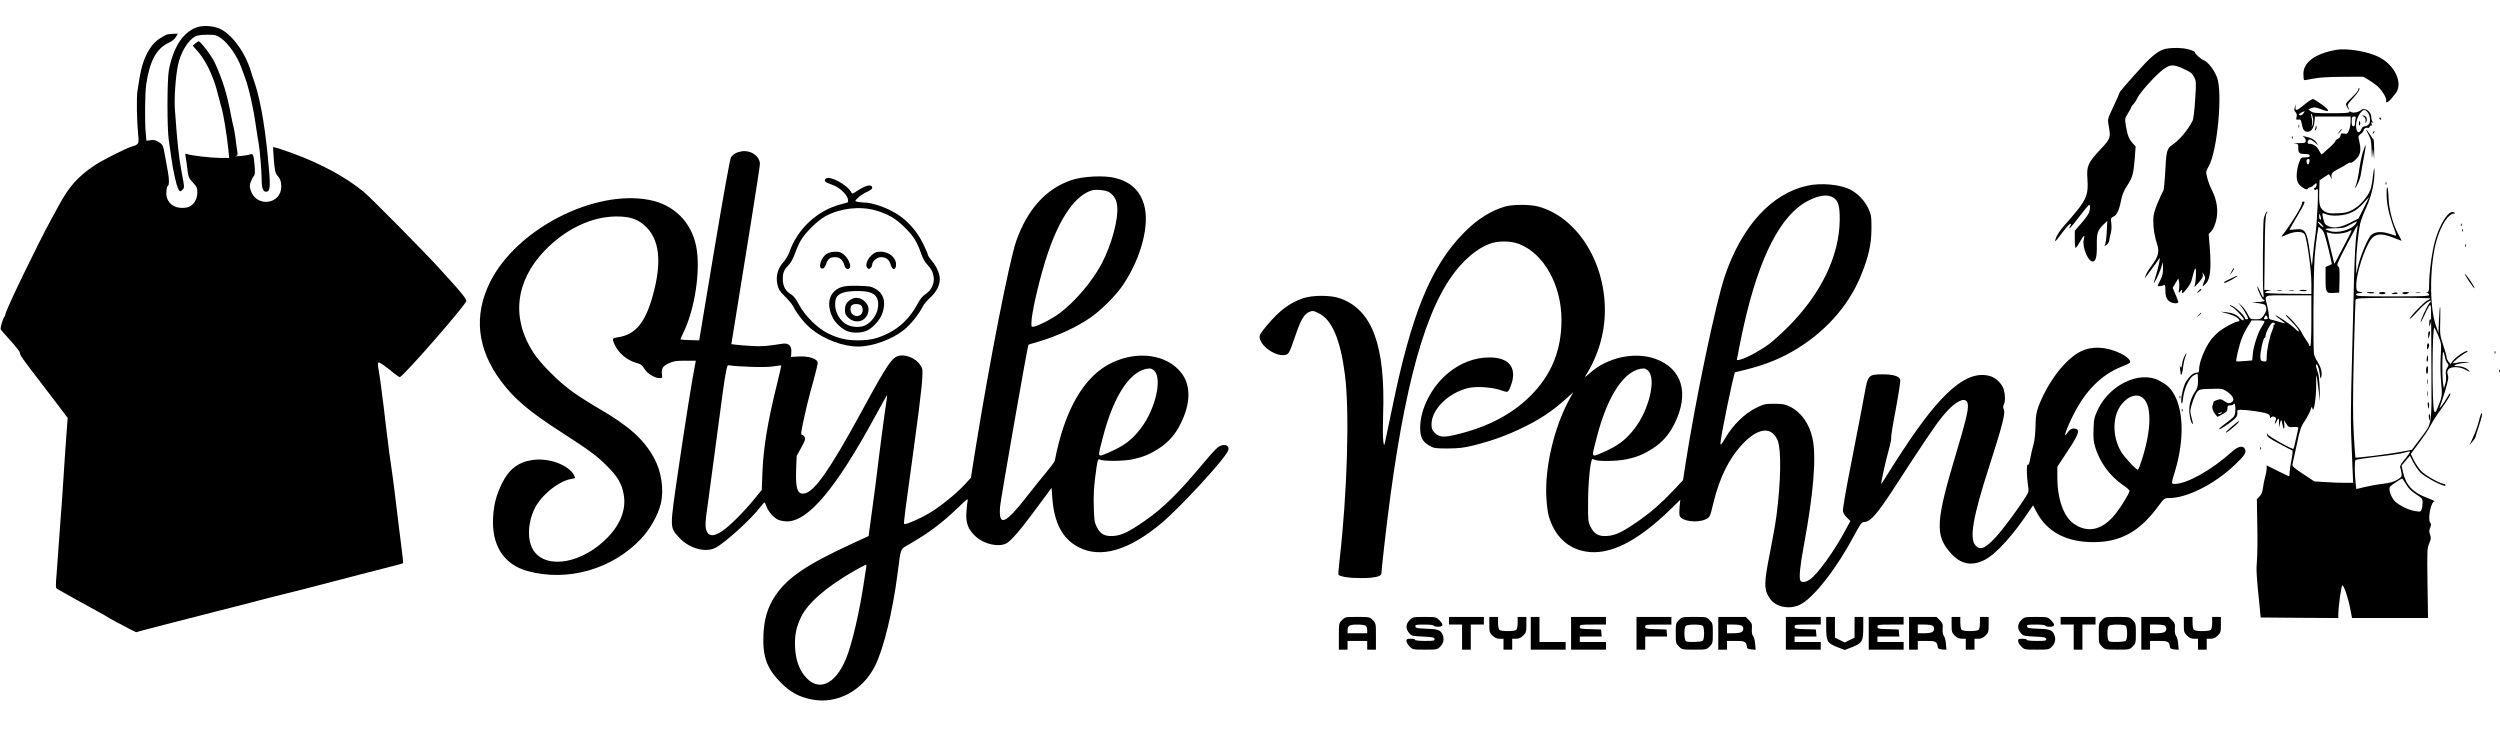 <svg height="724pt" viewBox="82 68.2 2293 623.3" width="2480pt" xmlns="http://www.w3.org/2000/svg"><path d="m262.5 70.2c-12.7 4.5-21.6 18.2-25.6 39.3-1.7 8.7-1.7 53.8-.1 64 .6 3.8 1.6 11 2.3 16 1.5 11.8 4.8 26.4 6.6 29.3 1.4 2.3 1.5 2.3 3.5.6 2.1-2 2.2-1.7-.7-16.9-2.6-14-3.8-25.5-6.1-57.2-.7-10.3.6-29.3 2.8-40.3 2.4-11.7 9.3-23.1 16-26.5 2-1 5.9-1.5 11-1.5 7.2 0 8.3.3 12.4 3.1 6.7 4.6 15.2 16.8 18.8 27.1.8 2.3 2.4 6.7 3.5 9.6 3.5 9.5 7.7 28.2 10 45.2.7 4.7 1.6 10.5 2.1 13 1.2 5.8 3 27.1 3 34.9 0 7.4 1.3 11.1 3.9 11.1 4.3 0 4.5-4.7 1.6-33.5-3.2-31.9-7.6-55.2-13.5-71-.4-1.1-1.3-3.8-1.9-6-5.3-17.5-17.5-34.1-28.7-39.1-6-2.6-15.3-3.2-20.9-1.2z"/><path d="m235.5 76.7c-1.1.3-4.3 2-7 3.8-9.1 5.8-15.7 18.5-18.4 35.5-.6 4.1-1.5 9.7-2 12.5-1 5.7-.6 28.2.6 39.9 1 8.6.6 9.3-5.7 11.1-5.6 1.7-27 12.5-34.2 17.3-15.1 10.1-23.6 19.5-32.8 36.7-2.4 4.4-5.4 10-6.8 12.5-11.9 21.5-42.2 84.1-42.2 87.3 0 .7-.4 1.7-.9 2.3-1.5 1.6-4.1 10.6-3.4 11.8.4.6 4.5 5.3 9.2 10.5 4.7 5.1 8.5 10 8.4 11-.3 1.6 2.9 6.1 19.1 27.1 4.4 5.8 11.8 15.4 16.4 21.5l8.3 11-.6 7.5c-.8 10-2.3 31.9-3.5 51-.5 8.5-1.4 21.3-2 28.5-.5 7.1-1.4 19.3-2 27.1-.5 7.7-1.4 20.3-2 27.9-1.1 12.9-1 13.9.6 14.9 2.9 1.7 10.3 5.9 17.4 9.8 3.6 2 8.5 4.7 11 6 2.5 1.4 7.2 4 10.5 5.8s6.5 3.6 7 4c1.3 1 13 7.3 20.3 11l6 3 5.8-1.6c3.3-.9 15.4-4 26.9-7 11.6-2.9 24.6-6.3 29-7.4 4.4-1.2 9.6-2.5 11.5-3s8-2.1 13.5-3.4c5.5-1.4 13.4-3.4 17.5-4.5 7.8-2.1 24.2-6.3 51.5-13.1 8.8-2.2 19.4-5 23.5-6.1s16.1-4.2 26.5-6.9c33.4-8.5 38.8-10 39.2-10.3.2-.3-.4-5.8-1.2-12.3-.9-6.6-2-15.5-2.5-19.9s-1.4-11.8-2-16.5-1.5-12.1-2-16.5c-.9-7.7-1.7-13.2-3.8-28-.6-3.9-1.6-11.3-2.2-16.5s-1.5-12.4-2-16-1.4-11.2-2-17c-1.5-13-3.7-28.9-4.9-35.5-.5-2.8-.6-5.4-.1-5.8.7-.8 5.1 2.2 14.5 9.9 2.3 1.9 4.7 3.4 5.2 3.4 2.7 0 58.9-64.2 61-69.7.5-1.3-4.5-7.8-13.7-17.8-3-3.3-7.7-8.5-10.4-11.5-10.5-11.9-63.5-65.6-70.1-71-16.6-13.5-38.5-25.5-65-35.2-9.7-3.6-17.6-6.1-18-5.6-.1.2.2 5.5.7 11.8.7 8.7 1.4 12 2.7 13.5 3 3.3 4.1 6.1 4.1 10.7 0 16.5-22.8 19.5-28 3.7-1.1-3.3-1.1-4.7-.1-7.7.8-2 2-4.5 2.8-5.4 1.2-1.3 1.3-3.4.8-10.1-.9-10.1-1.3-11.1-4.6-9.8-1.4.5-5.4 1.1-8.9 1.4-3.6.2-5.4.2-4.1 0 2.1-.4 2.3-.8 1.7-4.6-.4-2.3-1.1-7.4-1.5-11.2-.5-3.9-1.3-8.8-1.9-11s-1.6-6.7-2.2-10c-3.7-19.9-7.4-32-14.8-48.5-2.7-6.1-13.3-20.1-15.1-20-.4.1-1.7.9-3 2l-2.3 2 5 5.8c5.1 5.9 10.2 15 13.9 25.2 2 5.2 2.9 8.4 5.4 18.2.6 2.4 1.4 5.7 2 7.3 1.9 6.5 5.1 26.1 6.4 39.2l.7 7.3h-8.3c-8.6-.1-26.9-2.2-30.3-3.6-1.8-.7-1.9-.4-1.2 3.2.4 2.1 1.1 7.2 1.5 11.1.8 6.6 1.2 7.7 5 11.8 3.6 3.9 4.1 5 4.1 9.3 0 6.9-4.2 12.7-9.9 13.7-9 1.5-16-2.1-18.1-9.3-.9-3.5-.3-9.9 1.1-10.8 1.2-.7 1.1-6 0-12.1-.5-2.6-1.7-9.4-2.7-15.1-1.8-9.9-2-10.3-5.5-12.6-2.8-1.9-4.5-2.3-7.6-1.9l-4 .5-.6-6.8c-1-10.7-.8-36.7.4-44.7 3.1-21.4 9.3-33 20.4-38.2 3.1-1.4 5.7-3.5 6.8-5.4l1.8-3.1-3.8.1c-2.1.1-4.7.4-5.8.6zm1831.8 13.5c-5.3 1.4-11.8 6.4-20.2 15.6-14.8 16.3-21.1 23.6-21.1 24.5 0 .4-2.5 6.1-5.5 12.5-5.5 11.5-5.5 11.6-4.5 17.1 2.1 11.7 1.9 12.3-7.6 22.4-11.3 12-12.7 15.2-11.8 27.2.9 12.8-.7 17.7-9.2 28.4-3.7 4.6-9.1 10.9-12 14-4.6 5-8.4 11.5-8.4 14.4 0 .6 2.7-2.5 5.9-7 3.3-4.4 6.7-8.3 7.5-8.6 1.4-.6 1.5-.3.5 1.4-2.8 5.3.5 2 8.1-8.1 4.6-6 8.7-11 9.2-11 1.2 0 1 4.5-.4 7.7-.7 1.5-3.8 5.8-7 9.4l-5.8 6.7v8.1c0 4.9.4 8 .9 7.6.6-.3 2.4-3 4.1-6.1 3.5-6 4.6-6.5 3.2-1.3-1.6 6.2 3.9 19.8 8 19.9 3.1 0 4.2-4 4-15-.1-11.4.7-13.6 6.6-19.4l3-2.8-.5 10.3c-.3 5.7-1.1 11.1-1.7 11.9-.9 1.3-.7 1.2 1.3-.1 1.3-.8 2.5-2.6 2.7-4 .1-1.4.7-4.5 1.4-6.9s.9-6.3.5-9.1c-.6-4.6-.5-4.9 2-6.1 3.1-1.4 5.2-5.8 7-15.1.9-4.7 2.5-8.6 5.5-13.2 5-7.7 5.8-10.6 7-25l.8-11-2.7-3c-3.4-3.7-4.7-7-6.2-15.8-1.1-6.8-1.1-6.9 2-11.8 1.7-2.8 3.1-5.4 3.1-5.8 0-.5.7-1.4 1.6-2.2.8-.7 2.7-3.5 4-6.2 2.9-5.7 17.5-21.6 24.2-26.4 6-4.2 9-4.2 18.2.1 6.2 2.8 7.7 4 9.4 7.4 2 4 2.1 4.7 1 20.9-.6 9.8-1.6 17.9-2.4 19.3-4.8 9.2-12.1 17.7-18.8 22.2-4.6 3-5.4 6-6.2 24-.5 9.3-1.3 17.5-1.9 18.2s-2.9 5.6-5.1 10.9c-3.2 7.9-4 10.9-4 16.1 0 7.3 1.2 14.9 3.6 22.1 2.1 6.5 1 11-5 19.1-2.5 3.3-5 7.3-5.5 8.9l-1.1 3 2-2.5c1.1-1.4 4.3-5.7 7.1-9.5l5-7-.6 4c-.5 3.3-2.3 9.9-5.1 19.2-.3 1 .7-.5 2.2-3.2 1.5-2.8 3.5-7.5 4.5-10.5l1.7-5.5.1 5.8c.1 4.3-.5 7-2.4 10.7-1.4 2.7-2.5 5.1-2.5 5.4 0 .7 4.4.1 5.8-.8.9-.5 1.2.4 1.2 3.2 0 7.2 1.1 10.1 4.4 12.2 2.9 1.7 7.6 1.8 7.6.1 0-.3-1.2-3.4-2.6-6.8l-2.6-6.1 2.5-4.3 2.6-4.3.7 2.8c.3 1.5.4 4.6 0 6.9-.5 3.7-.4 4 .8 2.4 1.8-2.3 2.5-2.1 1.9.5-.8 3.9 7.6-6.2 8.7-10.5.6-2 1.5-5.5 2.1-7.8s1.3-3.8 1.6-3.5c.9.9.4 12.3-.7 15.4-.8 2.2-.2 1.8 3.5-2.3 3.4-3.9 4.3-5.6 3.9-7.5-.5-2.5-.5-2.5 1.1.2 1.4 2.5 1.4 3.1 0 6.4-.8 2.1-1.4 3.9-1.2 4 .2.2 1.6-.9 3-2.4 3.9-4 4.9-13.6 3.6-31.5l-1.1-13.9 2.5-2.6c1.6-1.7 3.2-5.3 4.3-9.6 2.2-8.9.9-18.7-3.8-27.9-1.7-3.4-3.7-8.7-4.4-11.7-1.3-5.3-1.2-5.6 1.5-10.5 7.9-14 12.9-67.8 7.5-81.5-2.5-6.5-8.1-13.9-11.8-15.4-3.2-1.3-8.6-6.2-8.6-7.7 0-.5-2.4-1.6-5.4-2.4-5.7-1.7-16.7-1.8-22.3-.3zm156.7.8c-19 3.5-29.7 11.7-29.3 22.3 0 2.6.3 5 .5 5.3.3.2 4-.4 8.4-1.3 5.6-1.1 13.5-1.6 26.9-1.7l19-.1 4.8 2.8c2.6 1.6 6.4 4.2 8.3 5.9 4.3 3.8 8.8 11.3 8 13.3-1 2.6 1.9 1.6 4.4-1.5 1.4-1.7 3.1-3.7 3.7-4.5 8-8.9.5-26.3-14.7-34-10.5-5.3-29.8-8.5-40-6.5z"/><path d="m2245 127.5c0 .8-2.7 4-6 7.1-5.9 5.6-5.9 5.7-4.4 8.5 1.8 3.5 2.8 3.9 1.2.4-1-2.2-.6-3 4.6-8.5 4.8-5.2 6.9-9 5.1-9-.3 0-.5.7-.5 1.5z"/><path d="m2200 137.7c-1.4.9-4.3 3.2-6.4 5-4.9 4.1-6.8 4.3-6.1.5l.5-2.7-1.1 2.8c-.9 2.3-.8 3.2.5 4.6 1.2 1.3 1.5 2.7 1 4.6-.6 2.4-.4 2.6 1.7 2.3 2-.3 2.4.2 3.1 4.1.9 5.2 2.3 7.1 5.3 7.1 3.4 0 5.7-3.4 6.3-9l.5-5h32.7v4.5c0 2.5-.7 6.2-1.5 8.2-1.4 3.2-1.8 3.5-4.4 3-2.5-.5-3-.3-3.3 1.6-.2 1.2-1.3 2.6-2.5 3.2-1.3.5-2.3 1.5-2.3 2.1s-2.7 3.6-6.1 6.5c-3.3 3-6.2 5.6-6.4 5.7-.2.2-1.3-1.4-2.4-3.5-1.9-3.9-5.4-6.3-9.1-6.3-1.3 0-1.7-.5-1.3-2 .7-2.7 2.5-2.5 6.4.7l3.3 2.8-1.8-2.7c-1.7-2.6-4.6-4.2-10.1-5.4-2.8-.6-2.8-.5-1.1.8 1 .8 1.6 2.3 1.4 3.4-.3 1.7-1.2 1.9-6.8 1.8-3.6-.1-5 .1-3.2.3 3 .4 3.2.7 3.2 4.3 0 4.5.9 5.3 6.4 5.4 2.9.1 4.1.5 4.1 1.6s-1.1 1.5-4 1.5c-3.8 0-4.1.2-5.6 4.2-2.3 5.9-3.1 14.2-1.6 18.2 1.4 3.8 8.6 8.6 9.4 6.3.3-.6 1.1-1.2 1.9-1.2s2.3-.9 3.5-2.1c1.1-1.1 2.3-1.8 2.6-1.6.8.9-.8 4.8-1.8 4.2-.5-.3-.6.1-.3 1 .5 1.3.9 1.3 2.2.3 1.4-1.2 1.5.4.9 15.7-.4 9.3-1.3 21.3-2.1 26.6s-1.8 13.7-2.2 18.8c-.4 5-.8 9-1 8.9-.1-.2-1-5.9-1.9-12.7-2.5-19.1-4.2-21.7-13.5-20.5-2.7.4-5 .4-5 .1s3.4-6.2 7.5-13.1c6.4-10.8 7.1-12.6 5.4-12.6-1.1 0-1.7.4-1.4 1 1 1.6-10.1 19.8-18.8 30.8-.5.7 1.5.1 4.4-1.3 7.1-3.3 14.8-3.5 16.7-.4 2.1 3.3 6.2 33.1 6.2 44.6v10.1l-21.2-.2c-13-.1-21.3-.5-21.2-1.1 0-.6 1.3-1.3 3-1.6l2.9-.7-3.3-.1-3.4-.1.4-33.8c.2-25 .6-34.3 1.6-36 .7-1.2 1-2.2.8-2.2-.9 0-2.9 4.3-3.3 7-.8 4.8-1.1 61.1-.4 66.6.4 2.9.4 5.4 0 5.4s-1.9-2.8-3.3-6.3c-1.5-3.4-2.4-4.9-2.1-3.2.8 4 4.4 11.5 5.6 11.5.5 0 .9.4.9 1 0 .5-2.6 1.1-5.7 1.1l-5.8.2 6.2 1c5.7.9 6.2 1.2 6.8 3.9.5 2.2 0 3.8-2 6.9-2.6 3.6-3.1 3.9-7.6 3.9-4.8 0-4.9-.1-7.3-4.8-1.3-2.6-3.9-6.1-5.7-7.7l-3.3-3 2.8 3.4c2.5 3.1 6.6 10.3 6.6 11.6 0 .3-.7.5-1.5.5s-1.5-.4-1.5-1c0-2.8-12.1-13.2-13.7-11.7-.2.3.4.8 1.5 1.1 2.3.8 11.2 10 11.2 11.6s-1.5 1.2-3.6-1.1c-2.9-3.2-6.5-4.7-12.5-5.4l-5.4-.5 6.7 1.8c6.3 1.7 10.8 4.4 10.8 6.4 0 .4-.6.8-1.2.8-2.6 0-13.4 5.8-17.8 9.5-2.4 2-5.7 5.4-7.2 7.4-5.7 7.9-10.8 20.5-10.8 27.3 0 2.2-.5 2.8-2.2 2.8-2.8 0-5.6 2.2-9.2 7.2-3 4-6.1 18-4.6 20.7.5.9 1-.9 1.4-5 .9-8.3 5.7-18.4 9.6-20.4 1.6-.8 3.1-1.5 3.5-1.5.3 0 .5 2.8.5 6.3 0 5-.5 7-2.6 10-3.5 5.2-5.4 11.1-5.4 17 0 5.2 1.8 12.7 3.1 12.7.4 0 .1-2.1-.7-4.7-.8-2.5-1.4-5.6-1.4-6.9 0-3.9 4-15.3 6.3-17.9 2-2.3 3-2.5 12.7-2.7 10.1-.3 10.7-.2 14.6 2.5 5.3 3.6 7.3 7.6 4.8 9.4s-4.1 1.6-7.5-.8c-2.5-1.8-3.4-1.9-6.4-.9-1.9.6-3.4 1.4-3.3 1.8s-.2 1.5-.6 2.5c-1.1 2.3-.1 5.9 2.3 8.8l2 2.4 4.5-2.4c3.8-2 4.6-2.9 4.6-5.2 0-2.4.4-2.9 2.4-2.9 1.4 0 2.8-.5 3.2-1.2 1.2-1.9 2.1 2.2 1.6 7-.4 4.1-.9 4.7-8.4 10.3-9.7 7.2-8.1 7.9 1.9.9 7.4-5.2 8.7-7 8.4-10.8-.2-1.9.2-2.2 3.6-2.2 5.6.1 17.8 1.8 22.4 3.1 2.9.9 3.9 1.7 3.9 3.3s.3 1.8.9.7c1.3-2 5.5-.4 4.6 1.7-1.6 3.8-1.4 5.5.2 2.4.9-1.7 1.9-3.2 2.2-3.2.4 0 .5 2.1.4 4.7-.2 4.7-.2 4.7.6 1 1.1-5.2 1.7-5.4 2.5-.8.8 5.4 2.2 6 1.8.8l-.3-4.2 2.1 3.3c1.9 3.1 2.4 3.4 6.5 3 2.6-.2 4.5.1 4.5.7-.1 1.7-4 18.8-4.4 19.3-1 .9-22.9-11.4-23.7-13.3-.8-1.8-.9-1.8-.6.4.2 1.9 2.3 3.5 11.2 8.2 6.1 3.2 11.4 6 12 6.2s.3 3.5-.8 8.8c-.9 4.6-1.7 9.9-1.7 11.6 0 1.8-.2 3.3-.5 3.3s-5-2.3-10.5-5l-10-5v2.8c0 1.6-.6 5.1-1.4 7.8s-1.7 7.3-2 10.1c-.5 3.7-1.4 6-3.2 7.8l-2.4 2.5.4 23.7c.3 13.1.1 27.6-.3 32.3-.8 8.2-.5 14.4 2.3 41l1.1 11.5 35.6.3 35.6.2v-2.7c0-7.1 2.7-27.3 3.7-27.3 1.5.1 5.4 11.6 7.3 21.7l1.6 8.3h69.7l-.5-32c-.4-30.3-.3-32.2 1.6-36.5 1.7-3.9 1.8-5 .8-7.9-1-2.7-1-4 .1-6.6 1-2.3 1-3.4.1-4.3-2.7-2.7.5-19.7 3.8-19.7.9-.1-2.4-1.6-7.2-3.4-12.9-4.9-19.1-11.7-21.7-23.7l-1.3-5.7 3.9-4.6 3.8-4.5 2.9 5.7c1.6 3.1 4.5 7.4 6.5 9.6 4.4 4.5 23.2 14.3 23.2 12 0-.8-.7-1.4-1.5-1.4-3.1 0-17.1-7.9-20.7-11.7-2-2.1-5-6.5-6.7-9.8l-2.9-6 2.2-3c10.9-14.5 13.7-18.7 16-23.3 1.5-2.9 5.5-9.2 9-14 6.6-9.1 10.2-15.2 8.9-15.2-.5 0-1.8 1.9-3.1 4.2-2.4 4.6-8 11.7-6.4 8.3.5-1.1 2.6-7.5 4.7-14.2 3-10.1 3.5-12.8 2.7-15.2-.8-2.2-.7-3.4.4-5 2.2-3.1 10.5-2.9 16.3.4 2.7 1.6 3.9 1.9 3.1 1-2.2-2.6-6.6-4.5-10.7-4.5-6.1 0-2.4-2 5.3-2.9 6.6-.8 6.7-.8 1.9-1-2.8 0-6.5.3-8.3.8-1.7.5-3.2.6-3.2.1 0-1.1 7.6-7.3 11.5-9.3 1.7-.9 2.3-1.6 1.4-1.7-2.3 0-10.7 5.8-13.2 9.2l-2.1 2.9-1.8-2.3c-1-1.3-1.8-3.1-1.8-4.2 0-1-1.4-5.9-3.1-11-2.9-8.7-3.1-9.7-2.7-22.3.2-7.3.1-13-.2-12.7s-.7 5.8-1 12.2l-.5 11.7-2.4-7c-6.1-18.2-5.6-56.5 1-78.8 4.1-13.6 10.7-23.6 15.7-23.7 1.5-.1 1.5-.2-.1-1.1-4.4-2.6-12.6 9.8-17.2 25.8-2.8 9.5-5.5 29.6-5.5 40.5 0 5.5-.3 6.7-1.7 7.1-1.7.4-1.7.5 0 .6.9 0 1.7.8 1.7 1.6 0 1.3-4.4 1.5-33.5 1.5s-33.5-.2-33.5-1.5c0-1 1-1.5 3.2-1.5 3.5 0 3.4-.8-.3-1.3-2-.3-2.5-1-2.7-4.1-.7-8 4.5-27.2 10.8-39.5 4.9-9.9 10.5-11.1 24.4-5.5 3.3 1.3 6.1 2.4 6.3 2.4s-1-2.4-2.6-5.3c-5.2-9.2-9-23.4-9.3-34.1-.3-10.2-1.8-13.5-1.8-3.9 0 8.5 1.7 17.2 5.1 27.1 1.7 4.8 3.3 9.4 3.5 10.3.5 1.5 0 1.5-4.8-.2-7.8-2.7-13.9-2.5-17.7.6-3.3 2.8-10.2 19.3-12.6 30l-1.3 6-.1-9.5c0-9.8 1.9-28.8 3.8-37.3.7-2.7 3.1-9.2 5.6-14.5 4.8-10.5 7.6-23.1 7.4-33.1-.1-4.6-.4-3.7-1.5 5.2-.9 8-1.9 11.9-3.7 15-4.1 6.9-9.2 12.1-14.8 15.2-4.5 2.4-6.8 3-13.9 3.3-7.2.3-9 0-11.8-1.7-4.5-2.9-5.3-5.8-5-18l.3-10.5 4-2.8c2.2-1.5 4.3-2.7 4.6-2.8.3 0 1 1.2 1.7 2.7 1 2.4 1.1 2.5.8.5-.7-3.8.3-5.1 5.8-7.9 2.8-1.4 6.4-3.4 7.9-4.5 1.6-1.1 3.1-1.8 3.4-1.4 1 .9 6.2-3.4 7.8-6.4 1.8-3.5 1.9-7.5.4-13.6-1.1-4.2-1-4.5 1.5-6.5 1.4-1.1 2.6-2.6 2.6-3.4 0-1.4 2.7-2.8 4-2 .4.3 1.1-.2 1.4-1.1.3-.8 1-1.3 1.5-1s.7-.4.3-1.6c-.4-1.6-.2-1.9.9-1.3s1.2.5.2-.6c-.7-.7-1.3-2.5-1.3-4 0-5.7-6.1-9.8-9.9-6.5-2.3 1.9-7.6 2.7-9 1.3-.8-.8-1.1-.8-1.1.1s-4.4 1.2-16.6 1.2c-14.5 0-16.9-.2-18.9-1.8l-2.3-1.8 3-1.2c2.5-.9 3.9-.7 8.1.9 8.8 3.5 9.4 2 1.6-3.9-3.9-2.8-7.6-5.2-8.3-5.2-.6 0-2.3.8-3.6 1.7zm53.4 10.2c2.6 2.9 3.2 9.3 1.1 11.4-.9.9-2.5 1.7-3.6 1.7s-2.2.8-2.6 1.7c-2.1 5.9-5.3 4.5-5.3-2.4 0-4.4 1.8-9.2 4.8-12.6 2-2.2 3.5-2.2 5.6.2zm-58.6 1.1c-1.3 2-2.9 2.5-4.2 1.3-.5-.5 2.4-2.4 5.2-3.2.1-.1-.3.8-1 1.9zm8.7 4.8c.3 2.1.1 4.9-.5 6.2-.9 2.3-1 2.3-.4-.7.3-1.7.1-4.8-.5-6.7-.5-2-.6-3.4-.1-3.1s1.1 2.2 1.5 4.3zm39.1-.2c-.3.9-.6 2.9-.6 4.5 0 1.9-.5 2.9-1.5 2.9-1.1 0-1.5-1.2-1.5-4.5 0-3.9.3-4.5 2.1-4.5 1.5 0 1.9.4 1.5 1.6zm-42.4 39.9c-.5 3-1.8 3.3-2.5.6-.5-2.2 0-3.1 1.8-3.1.8 0 1 1 .7 2.5zm49.9 42.3-4.9 9.8-7.4 3.7c-8.8 4.5-14.9 5.5-19.9 3.4-3-1.2-3.8-2.2-4.8-6-1.6-6.6-1.5-6.8 2.6-5 2.7 1.1 5.9 1.4 11.3 1.1 9.4-.6 16.2-3.9 22.9-11.5 2.5-2.8 4.7-5.2 4.9-5.2.1-.1-2 4.3-4.7 9.7zm-39.2 10c.1.7-.3 1-.9.7-.5-.3-1-1.8-.9-3.3 0-2.4.1-2.5.9-.7.5 1.1.9 2.6.9 3.3zm2.1 7.5c0 .6-1.1 0-2.5-1.3s-2.5-2.8-2.5-3.3c0-.6 1.1 0 2.5 1.3s2.5 2.8 2.5 3.3zm29.8-3.1c-3.7 5.7-16.6 9.3-24.2 6.8-2-.6-3.6-1.5-3.6-1.8 0-.4 3.7-.7 8.2-.7 7.4 0 9-.3 14.3-3.2 7.3-3.9 7.1-3.8 5.3-1.1zm.5 10c-.8 4.8-1.8 23.6-2.3 44.8-.5 20.1-1.4 55.8-2 79.5-.7 23.6-.9 49.3-.6 57s.9 21.3 1.2 30.2l.7 16.3h-7.9c-4.3 0-12.4-.3-17.8-.7l-9.9-.6-10.3-6.8c-7.8-5.1-10.1-7.2-9.8-8.6.2-1 2-9.1 3.9-18 3-14.3 3.9-17 7.4-22 2.1-3.2 4.4-7.6 5.2-9.8 1.2-3.8 1.3-3.8 1.9-1.5 1.2 4.6 3.5-10.7 3.4-22-.2-12.1.2-11.3 2.1 4.3l1.4 11.2-.3-12c-.3-8.4-.9-13.3-2.1-16.2-.9-2.3-1.5-4.8-1.3-5.5.8-2.2 2.9 2.9 3.5 8.5.6 4.5.7 4.8 1.4 2.5 1-3.6-.4-9.1-3.3-13.6-1.4-2-2.8-5.1-3.3-6.7-1.1-4.2-.7-73 .5-89.5.6-7.4 1.6-16.7 2.3-20.7l1.2-7.2 2.7 2.2c2.1 1.8 3.2 4.8 6.2 17.1 2 8.2 3.5 14.9 3.4 15-.2.1-1.5.7-3 1.4l-2.8 1.2v10.9c0 12.6.4 13.4 7.7 12.9l4.8-.3.3-11.5c.2-9.7 0-11.7-1.4-12.7s-.6-3 7.2-18c7.7-14.8 10.2-19.3 10.8-19.3.1 0-.4 3.7-1.1 8.2zm-10.4 8.5c-3.4 6.5-7 13.3-8 15.2l-1.8 3.3-1-3.8c-1.1-4.4-4.6-18.5-5.5-22.5l-.6-2.7 4.5 1c4.5 1 13.3-.2 16.5-2.2.8-.5 1.6-.7 1.8-.5s-2.4 5.7-5.9 12.2zm-30.9 70.2c0 14.3-.4 23.2-1 23.6-.5.3-1 .1-1-.6s-1.1-2.6-2.4-4.3-3.3-5.1-4.6-7.6c-2.2-4.5-12.6-16-14.4-16-.6 0 1.7 2.7 5.1 6 3.3 3.3 6.3 6.9 6.6 8.1.5 1.8-.3 1.4-3.6-1.8-3.7-3.6-17.7-13-17.7-11.9 0 .3 2 1.9 4.5 3.7s4.4 3.4 4.2 3.5c-.1.2-2.3-.3-4.7-1.1-2.5-.8-5.7-1.7-7.2-2-2.4-.5-2.8-1-2.8-3.8 0-1.7-.7-5.9-1.5-9.2-2.5-10.4-4.4-9.5 19.5-9.5h21zm109-20c0 .5-1.3 1.4-2.8 2-2.9 1.2-16.8 15.8-15.9 16.7.2.3 3.5-2.8 7.2-7 5.9-6.4 9.9-9.6 12.2-9.6.4 0-.3 1-1.5 2.3-2 2.1-8.6 16.6-7.9 17.4.2.1 2-3.3 4-7.7 1.9-4.4 4-8 4.5-8 1.1 0 1-3.2 1.3 57.5.2 55.5 1.2 49.6-11.1 66.1l-6.8 9.1-11.9 2.2c-12.4 2.2-39.3 5.5-39.9 4.9-.2-.2-.8-9.8-1.5-21.3-.9-15.9-.9-33.1 0-71 .7-27.5 1.4-50.9 1.6-52 .4-1.9 1.3-2 34.5-2.2 18.7-.1 34 .2 34 .6zm-149 18.3c0 .5-.9.8-2 .8-1.8 0-1.9-.3-.9-2.1.9-1.7 1.3-1.9 2-.8.5.8.9 1.7.9 2.1zm-3 2.8c0 .6-1.2 2.8-2.6 4.9-3.4 5.3-7.4 17.3-8.1 24.7l-.6 6.1-7 .6c-3.9.4-7.3.4-7.5.2-.8-.8 2.7-15.4 5.1-21.3 1.3-3.4 3.9-8.4 5.7-11.1l3.2-5.1h5.9c3.4 0 5.9.4 5.9 1zm9.5 2c.3.5.1 1-.6 1s-1 .3-.6.6c.3.3-.3 2.6-1.3 5-2.4 5.5-5 17.9-5 23.8 0 4.3-.1 4.5-2.7 4.2-2.4-.3-2.9-.8-3.1-3.6-.4-4 2.6-18 3.9-18 .5 0 .9-1 .9-2.1 0-1.2 1.2-4.3 2.7-7 2.5-4.7 4.5-6 5.8-3.9zm150 11.3c2.7 6.7 2.8 7.2 2.1 19.1-.4 7.3-.2 16.9.4 23.5 1.2 11.8 1 13.3-3.3 23.4-1.7 4.2-2.2 4.6-3 3.1-2.2-3.9-2-79.3.2-76.7.4.4 2 3.9 3.6 7.6zm5.9 18.9c.4 2.3 1.4 5 2.3 6 1.4 1.6 1.4 2-.2 4.4-1.2 1.9-1.5 3.7-1.1 6.6.4 2.2.1 5.7-.6 8.1l-1.3 4.2-.7-4.5c-1-6.6-.9-29 .1-29 .5 0 1.1 1.9 1.5 4.2zm-204.9 51.8c-.3.5-1.4 1-2.3.9-1.4 0-1.3-.2.3-.9 2.7-1.1 2.7-1.1 2 0zm171.4 38.2c-1.3 1.8-3.6 4.8-5.2 6.7-1.6 1.8-2.6 4-2.3 4.8s.9 3.1 1.2 5.1c.5 3.5.3 3.8-3.8 6.4-3.2 1.9-6.7 2.9-13.8 3.8-5.2.6-12.7 2-16.7 3l-7.1 1.7-.6-5.1c-1-9-1.1-20.6-.1-21.5.6-.5 9.6-1.9 20-3.1 10.5-1.1 21.3-2.7 24-3.5 6.9-1.9 6.9-1.9 4.4 1.7zm-2.1 27c2.2 3.9 4.6 6.3 9.1 9.2 5.7 3.7 6.1 4.2 6.1 7.7 0 2.1-.4 4.9-.9 6.2-.9 2.3-1.2 2.4-5.9 1.6-5.6-.8-13.4-4.5-18-8.4-3.9-3.3-7-12.2-4.9-14.2 1.5-1.5 9.9-7.1 10.9-7.2.3-.1 1.9 2.3 3.6 5.1z"/><path d="m2249.2 151.7c2 .5 3.3 3.7 2.2 5.5-.5 1-.4 1 .6.1 2-1.9.4-6.3-2.3-6.2-1.6.1-1.7.3-.5.6zm-3.2 4.3c-.7 1.8-.5 4.9.3 4.1.5-.5.7-1.7.4-2.7-.3-1.1-.6-1.7-.7-1.4zm64.1 185.7c.1 3.4.2 3.5.9 1.3 1.1-3.6 1.1-5 0-5-.5 0-1 1.7-.9 3.7zm-1 11c.1 3.4.2 3.5.9 1.3 1.1-3.6 1.1-5 0-5-.5 0-1 1.7-.9 3.7zm-1.1 10.5c0 2.5.3 2.9 1 1.8 1.3-2 1.3-5 0-5-.5 0-1 1.5-1 3.2zm-.2 10.8c-.3 1.6-.1 3 .4 3 .4 0 .8-1.4.8-3 0-1.7-.2-3-.4-3s-.6 1.3-.8 3zm-.1 7.7c-.8 1.7-.6 6.3.3 6.3.6 0 1-1.6 1-3.5 0-3.4-.5-4.3-1.3-2.8zm.6 13.8c0 2.2.2 3 .4 1.7.2-1.2.2-3 0-4-.3-.9-.5.1-.4 2.3zm0 11c0 2.2.2 3 .4 1.7.2-1.2.2-3 0-4-.3-.9-.5.1-.4 2.3zm.5 10.5c.2 1.6.6 3 .8 3s.4-1.4.4-3c0-1.7-.4-3-.8-3-.5 0-.7 1.3-.4 3zm1 11c.2 1.6.6 3 .8 3s.4-1.4.4-3c0-1.7-.4-3-.8-3-.5 0-.7 1.3-.4 3zm-45.3-274c.3.5.8 1 1.1 1 .2 0 .4-.5.4-1 0-.6-.5-1-1.1-1-.5 0-.7.4-.4 1zm-74.3 7c0 1.4.2 1.9.5 1.2.2-.6.2-1.8 0-2.5-.3-.6-.5-.1-.5 1.3zm15.9-.3c0 .6-.4 2-.7 3-.5 1.4-.4 1.5.5.7.7-.7 1.1-2 .8-3-.3-1.1-.5-1.4-.6-.7zm21.5 5.1-1.9 2.7 2.4-2.2c1.2-1.2 2.1-2.4 1.8-2.7-.2-.2-1.3.8-2.3 2.2zm26.8 2.8c2.2 4 2.6 6 2.8 14.3.1 7.6.3 8.5.7 4.1l.5-5.5.7 6c.5 4.9.6 4.1.5-4.2-.1-5.7-.3-10.3-.6-10.3s-1.8-2-3.3-4.5c-3.8-5.9-4.6-5.8-1.3.1zm4.2-1.9c-.6 1.4-.5 1.5.5.6.7-.7 1-1.5.7-1.8s-.9.2-1.2 1.2zm-74.5 4.9c0 1.1.3 1.4.6.6.3-.7.2-1.6-.1-1.9-.3-.4-.6.2-.5 1.3zm65.1 13.1c-1.2 3.7-2.6 10.8-3.3 15.8-.6 4.9-1.8 10.7-2.5 12.9-2.1 5.7-1.6 5.7 1.2.1 1.4-2.8 2.7-7 3-9.5s1.5-9.1 2.6-14.8 1.8-10.5 1.5-10.8c-.2-.3-1.4 2.6-2.5 6.3zm-1487.2-.7c-4.6.8-7.7 2.6-9.5 5.4-1 1.5-6.7 33.4-15.4 85.1l-13.8 82.8-8.4-.2c-4.6-.1-8.5-.4-8.7-.6s.8-2.5 2.1-5.2c11-21.7 16.6-58.8 12.2-80.4-4.5-22.3-20.5-38.1-43-42.4-50.7-9.7-121.7 26.8-145.9 75.2-15.4 30.8-12 61.6 10 91.1 12.3 16.4 25.7 27.7 54.7 46.4 26.9 17.4 32.6 21.6 42.3 31.2 10.1 10.1 13.7 16.3 15.5 26.4 2.3 13.1-2.6 26.5-14.3 38.8-23 24.2-56.5 30.3-68.4 12.5-6-9.1-5.5-25.3 1-38.6 6.1-12.3 22.2-25.3 33.8-27.1 3.7-.6 3.7-.6 2.3-3.4-4.9-9.5-23.5-16.3-38.4-13.9-13.1 2-21.6 8.7-28 22.1-5.1 10.8-7 18.1-7.8 30-1.6 26 9.6 43.6 31.5 49.7 36.6 10.1 77.7-1.5 104.1-29.5 8.5-9 15.7-21.8 18.2-32.4 3.1-12.9.5-29.7-6.3-42-9.6-17.2-22.8-29-50.6-45.2-7.5-4.3-18.1-11.1-23.6-15-12.8-9-29.7-25.9-36.4-36.3-20.4-31.3-16.6-65.5 10.5-93.6 19.1-19.8 43.2-31.2 65.8-31.2 11.6 0 18.6 2.1 25.2 7.8 14.4 12.3 16.9 33.6 7.7 66-6.9 24.1-15.9 34.7-31.6 37-5.3.8-5.4 1-3.4 6 3.5 8.2 11.6 15.2 20.6 17.6 3.6.9 5 2 7.1 5.4 2.8 4.5 9.5 8.5 14 8.5 2.3 0 2.5-.3 2.1-3-.8-5.7.5-8 6.1-10.6 4.4-2 6.7-2.4 15.1-2.4h9.8l-.5 2.7c-2.2 10.2-9.8 58-15.6 97.8-7.9 54.2-8 52.1.9 61.8s23.7 14 33 9.4c8.4-4.1 32.9-26.3 41.3-37.4 1.8-2.3 3.5-4.3 3.9-4.3.3 0 1.2 1.6 1.8 3.6 1.5 4.4 6.2 10 10.4 12.1 1.7.9 5.4 1.6 8.2 1.7 19.6.2 45.2-30.2 81.5-97.1 5.7-10.5 10.5-19 10.6-18.9.2.1-.9 7.9-2.3 17.2-1.3 9.3-3.8 28.1-5.5 41.9-1.6 13.7-4.1 33.1-5.5 43-1.3 9.9-2.7 20.1-3.1 22.6l-.6 4.7-15.6 7.2c-41.4 19.1-58.9 31-69.9 47.4-7.1 10.6-10.3 21.2-11 36.1-.8 19.9 3.2 30.9 15.8 43.6 8.7 8.8 16.5 13.1 28 15.5 23.1 4.9 46.9-7.5 58.5-30.5 8.1-16.3 16.2-49.5 21-86.6 2.9-22.5 1.9-20.2 11-25.5 17.6-10.1 30.1-19.6 44.9-33.9 6.8-6.6 8.7-8 8.2-6.1-.3 1.4-.9 6.1-1.2 10.5-.8 10.3 1.5 16.4 8.8 23 7.6 6.8 20.7 9.7 27.7 6.1 4.5-2.4 12.8-12 27.7-32.2l13.9-18.8.7 9.2c1.6 22.8 9.2 37.3 23.6 45 20.4 10.9 46.5 3.4 76.7-22 17.5-14.7 58.1-58.9 60.9-66.3 1.4-3.6-1.1-5.9-5.3-5-3.8.8-6.3 3.3-19.4 18.9-21.6 25.7-35 38.8-51.2 50.1-14.6 10.2-21.6 13.7-29 14.2-8.1.7-12.3-1.6-15.7-8.5-2-4.1-2.3-6.5-2.6-18.7-.3-9.1.2-18.4 1.3-26.5 2.1-16.4 2.3-17.3 4.4-16.3 3.3 1.6 21.2 1.5 29.5-.2 10-2.1 16.2-4.6 24.8-10.2 8.7-5.7 14.9-12.8 19.8-22.8 9.1-18.4 9.4-34.7.7-46.1-13.1-17.2-40.2-21.1-64.4-9.3-25 12.1-42.9 43-51.8 89.4-.2 1.1-3.5 5.6-7.2 10s-11.2 13.8-16.7 20.8c-21.7 28-27.9 30.7-26.3 11.3.7-7.4 25.2-147.5 26-148.3.2-.1 4.2-1.4 8.9-2.7 17.3-5.1 35-13.2 47.6-21.9 10.2-7 23.7-20.5 30.2-30.1 16.9-25.2 24.8-55.8 19.2-74.2-4-12.8-12.3-20.4-26.2-24-10.1-2.6-30-1.6-40.5 2-23.2 8-40.2 26.8-50.4 55.8-6.4 18.5-24.4 110.2-37.3 190.2l-4.3 27-5.5 6c-7.9 8.5-22.3 20.3-32.5 26.3-9.3 5.6-22.1 11-23.2 10-.6-.7.7-10.7 9.2-72.2 6.9-50.2 8.6-67.3 7.1-70.8-2.9-7.1-12.2-12.4-20-11.4-7.2 1-10.9 6.3-36.1 52.7-27.7 50.8-41.9 71.3-51 73.6-6.9 1.7-8.9-3.6-8.3-21.2l.5-13 4.2-7.7c3.5-6.3 4-7.9 3.1-9.6-.6-1.2-1.7-2.1-2.4-2.1-1.1 0-.9-2.2.9-10.8 3.6-16.6 5.3-23.6 9.6-38.8 2.1-7.7 3.9-15.1 3.9-16.3 0-3.7-7.5-6.4-16.9-6l-7.6.4.3-4.2c.5-5.9-2.4-8.8-8.2-7.9-14.5 2.3-19.1 2.6-27.6 2.1-5.2-.3-11.7-.8-14.4-1.1l-4.8-.6.6-3.7c13.3-81.6 25.6-158.8 25.6-161.4 0-7.4-8.5-13.2-17-11.7zm337.8 37.7c4.4 3.3 6.3 6.7 6.9 12.6 1.2 11.9-5.1 35.2-14.2 52.6-8.7 16.4-24.2 34.7-38.6 45.5-6.2 4.7-18.3 11.1-23.1 12.2-2.7.6-2.8.5-2.8-3.2 0-9.4 8.2-44 15.2-64.4 11.1-32.5 24.9-52.2 39.8-57.1 4.1-1.4 14-.3 16.8 1.8zm-329.3 159.9c9 .4 17.6.2 21.4-.5 3.6-.6 6.6-.9 6.7-.8s-1.5 7.4-3.7 16.2c-8.8 35.4-12.7 59-13.6 82l-.6 16-6.1 7.5c-9.4 11.7-23.5 25.9-30 30.1-7.5 5-11.9 5.2-14.1.9-2-4-1.9-8 1-27.7 1.3-9.3 4.7-34.5 7.5-55.9 5.7-43.8 7.5-56.5 9.1-64.3 1.1-5.3 1.1-5.3 4.2-4.7 1.8.4 10 .9 18.2 1.2zm370.4 3.8c7.2 7.6.7 35.2-12.3 52.3-8.4 11.1-15.8 16.6-30.6 22.9-9.7 4-9.4 4.8-4.6-13.8 10.2-39.7 26.1-63.2 43.2-63.7 1.1-.1 3.1 1 4.3 2.3zm-264.3 179.8c-.3 1.3-1.2 7.2-2.1 13.3-4.1 27.6-10.9 57-16.4 70.5-10.2 25-26.4 31.4-38.7 15.3-4.8-6.3-7.5-14.5-8.1-24.5-.7-11 .8-19.2 5.4-28.6 6.2-13.1 24.1-28.5 49.8-43 5-2.8 9.3-5.1 9.8-5.1.4-.1.5.9.3 2.1z"/><path d="m839.2 209.2c-1.7 2-.2 3.3 5.8 5.3 6.2 2 13.4 8.4 14.6 12.8.3 1.6.4 3 .2 3.3-.3.2-3.2 1.1-6.4 1.9-21.6 5.5-40 22.5-47.3 43.7-1 2.9-3.5 7.1-5.5 9.3-5.2 5.7-7.2 13-5.6 20.4 1.1 4.7 2.1 6.4 7 11.2 3.2 3.1 6.6 7.2 7.5 9 3.6 7.1 10.8 16.1 16.8 20.9 11.6 9.5 29 16 42.7 16 13.4 0 31.1-6.5 42.3-15.4 5.9-4.8 13.4-14.1 16.9-21.1 1.1-2.2 4.4-6.1 7.3-8.7 5.4-4.9 8.5-11 8.5-16.8 0-4.7-3.1-11.8-7.1-16.3-2.1-2.5-3.9-5.2-3.9-6s-2.1-5.7-4.7-10.8c-6.4-12.9-17.1-23.8-29.3-29.7-9.2-4.5-18-7.1-24.5-7.3-2.2-.1-5-.4-6.3-.7-2.3-.7-2.3-.7 1-3.9 1.8-1.7 5.4-4.1 8.1-5.2 2.7-1.2 4.7-2.7 4.7-3.6 0-3.8-5.7-2.7-13.9 2.8-4.2 2.8-4.4 2.9-5.4 1.1-4-7.3-20.5-15.8-23.5-12.2zm45.8 28.9c10.8 3 18.5 7.4 26.6 15.4s11.6 13.5 15.1 23.8c1.7 5 3.7 8.5 6.5 11.3 8 8.4 6.8 20.6-2.8 26.7-2.2 1.4-4.7 4.5-6.9 8.7-6.7 12.6-16.1 21.8-28 27.4-9.1 4.4-16 5.9-26.5 5.9s-17.4-1.5-27-6.1c-9.9-4.6-21.9-16.5-27.3-26.9-2.6-5-4.7-7.7-7.2-9.2-5-2.9-7.5-7.5-7.5-13.9 0-6.1.9-8.3 5.5-13.2 2-2.1 4.2-6.1 5.5-10 1.2-3.6 3.6-9 5.3-12 3.9-7.1 15.7-18.7 22.7-22.5 13.8-7.4 31.3-9.5 46-5.4z"/><path d="m840.4 277.9c-5.5 3.3-8.5 13.6-4.1 13.6 1.3 0 2.3-1.3 3.3-4 1.6-4.9 3.7-6.5 8.4-6.5 4.1 0 7.3 2.8 8.4 7.3.7 3.1 3.2 4.5 4.8 2.9 1.9-1.9-.8-8.6-4.7-12.1-2.9-2.5-4.4-3.1-8.3-3.1-2.8 0-5.9.8-7.8 1.9zm41.2 1.2c-4.3 3.7-6.3 9.6-4.1 11.8 1.1 1.2 1.7 1.2 2.9.1.9-.7 1.6-2.1 1.6-3.2 0-3.1 4.5-6.8 8.2-6.8 4.6 0 7.5 2.4 8.8 7.1s4.3 5.2 4.8.7c.8-6.7-5.9-12.8-14-12.8-3.9 0-5.4.6-8.2 3.1zm-28.2 29.5c-11 4-14 15.5-7.4 28.3 2.3 4.5 8 9.8 12.9 11.9 5.2 2.1 13.9 1.9 18.8-.7 5.4-2.7 11.8-10.1 13.7-15.8 3.4-10.1 1.1-18-6.5-22.3-3.9-2.2-5.7-2.5-15.9-2.7-8.2-.2-12.7.2-15.6 1.3zm24.9 4.3c7.8 1.8 10.5 7.1 8.6 16.3-1.3 6.1-7.2 13.1-12.6 14.9-5.9 1.9-13.7.7-18-2.8-5.2-4.2-8.3-10.4-8.3-16.8 0-6.3 1.8-9 7.5-11 4.5-1.6 17-1.9 22.8-.6z"/><path d="m862.3 319.9c-4 2.5-5.3 4.9-5.3 9.9 0 3.3.6 4.5 3.5 7.1 6.2 5.4 15 3.3 17.5-4.3 1.4-4.4.5-7.7-2.9-11-3.8-3.6-8.7-4.3-12.8-1.7zm9.7 5.6c.7.8 1.3 2.6 1.3 4 0 5.1-5.6 7.4-9.5 3.8-2-1.8-2.4-6.3-.6-8.1 1.7-1.7 7.3-1.5 8.8.3zm1398.1-111.9c0 1.1.3 1.4.6.6.3-.7.2-1.6-.1-1.9-.3-.4-.6.2-.5 1.3zm-530.6 1.9c-32.7 7.3-59.8 36.9-75.4 82.6-8.3 24.4-27.1 114.2-36.2 172.9l-2.2 14.5-8.4 9c-11 11.7-20.7 20.2-31.8 28-14.6 10.2-21.6 13.7-29 14.2-8.1.7-12.3-1.6-15.7-8.5-2.2-4.4-2.3-5.8-2.2-23.7.1-16.9 2-36.4 3.8-38.2.2-.2 1.3 0 2.4.6 3.1 1.6 20.2 1.3 29-.5 9.7-2 15.9-4.6 24.4-10.1 8.7-5.7 14.9-12.8 19.8-22.8 13.6-27.6 6.9-50.3-17.6-59.2-19-6.8-44.1-1.4-60.1 13-3.9 3.5-5.2 4.3-4 2.5 11.5-18.1 17.7-39.1 17.7-60.2 0-45.3-26.3-85.9-61.5-95.1-7.4-1.9-22.3-1.9-29.3-.1-13.2 3.6-26.1 11.6-38.5 24.2-30.3 30.9-48 74-65.7 160.4-3.3 16.2-6.4 30.8-6.8 32.5-.8 2.8-.9 2.6-1.5-2.5-.4-3-.4-13.4-.1-23 2.2-63.7-9.8-96.5-39.2-107.1-8.8-3.2-25.5-3.2-34.5-.1-12.1 4.2-21.3 11.1-32.6 24.5-6.5 7.8-7.4 9.4-6.9 11.9 1.7 8.5 15.6 17.5 23.9 15.4 2.8-.7 3.7-2.5 8.8-17.5 4.9-14.4 8-19.8 12.6-21.8 3.3-1.3 3.8-1.3 8.9 1.2 12.1 5.9 19.8 23.9 24 56.5 4.3 34 2.2 107.8-5 170.5-.8 6.6-1.2 12.3-1 12.7 1.2 1.8 9.8 3.2 20.4 3.2 12.5 0 19-1.5 19-4.2 0-.9 1.1-11.8 2.5-24.2 14.9-132.2 34.1-209.2 62.1-248.6 10-14.2 22.7-25.1 34.3-29.5 7.8-3 19.5-3 27.3 0 22.7 8.7 38.8 37.4 39 69.1.1 28.4-9.1 51.1-28.9 70.7-16.7 16.5-39 28.2-67 34.9-12.2 3-16.2 2.7-20.5-1.6-2.3-2.4-2.8-3.7-2.8-7.7 0-13.7 15.7-29.1 33.9-33.3 7.3-1.7 21.9-.7 29.6 2 5.7 2 6 2 7.3.3.7-1 2-4.2 2.9-7.2 4.2-14.5-3.4-23.1-20.2-23.1-13.8 0-26.7 4.8-38.4 14.4-14.8 12.2-25.4 32.6-25.5 49.6-.1 9.1 2 13.3 8.6 17 4 2.3 5.3 2.5 16.8 2.5 10.2-.1 14.5-.6 23.5-2.8 17.1-4.3 30.7-9.2 46-16.7 15.1-7.3 26.5-15 38.1-25.4l7.3-6.6-4.4 8.2c-13.3 25.2-21.6 60.8-20.2 87.8.3 6.3 1.3 13.8 2 16.7 5.2 18.7 17.1 30.4 34 33.3 21.7 3.8 47.3-8.9 78.1-38.9l8.8-8.6-.7 6.5c-.3 3.6-.3 7.3.1 8.3 1.9 5 16.4 6.8 23.9 3.1 3.8-1.9 3.9-1.9 7-14.9 5.7-23.4 14.4-41 26.8-54.1 14.3-15.2 26.8-16.4 32.2-3.2 3.4 8.5 3 37.2-1.1 68.8-.8 6.3-3.5 21.5-5.9 33.7-5.7 28.3-5.8 34.2-.2 42.4 5.2 7.8 17.9 10.4 27.6 5.7 12.5-6.1 33.7-33.2 50.1-64.2 5-9.3 6.6-11.6 8.3-11.6 6.2 0 12.1-6.8 29-32.8 25.1-38.8 36.8-56.1 43.4-64.2 12.5-15.3 23.3-19.7 23.3-9.4 0 5.5-2.6 15.9-10.4 41.9-19.3 64.3-20 76.6-5.4 92.9 9.1 10.3 19 12.3 30.9 6.4 10.7-5.3 27-23.4 43-47.8l1.6-2.4 3.3 6.3c9.7 18.2 27.3 27.5 52 27.5 24.9 0 42.3-9.5 59.4-32.7 5.6-7.5 5.8-7.7 10-7.7 16.4 0 41.7-12.7 60.2-30.3 9.2-8.7 11.1-11.6 9.4-14.8-1.9-3.5-6.4-2.4-12.2 2.9-18.1 16.3-41 29.2-52 29.2-3.5 0-3.5.4.5-13 8.1-27.6 7.5-54.8-1.6-69.8-3.4-5.7-6.7-8.6-13.6-12.1-17.7-9.1-45.1 3.9-55.8 26.5-3.4 7.2-3.8 8.8-4.1 18-.3 7.5 0 11.7 1.3 16 4.2 14.3 13.6 27.3 25.8 35.5 3.4 2.3 6.1 4.7 5.9 5.5-.5 2.6-7.7 14.3-12.4 20.3-12 15.3-25.4 18.7-38.5 9.8-9.4-6.4-15.3-22.7-15.3-42.6v-9.9l9.5-14.4c9.8-14.8 11.4-19.1 7.5-20.3-3.1-1-5.7.3-7.9 3.8-4.5 6.9-.6-4.5 5.8-17.1 11.1-22 25.9-36.6 44.2-43.8 3.8-1.5 7.2-3.1 7.5-3.6 1.2-1.9-2.9-5.8-8.8-8.6-13.1-6.2-25.9-6.8-36.2-1.8-14.3 7-30.6 28.3-39.1 51.1-1.5 4.1-2.3 8.4-2.4 13.5-.1 9-.9 17.6-2 21-.8 2.4-2.3 8.8-3.6 15.8-.4 1.8-1.1 3-1.6 2.6-1.2-.7-1.1 10.5.1 18.4 1 6.2 1 6.3-2.6 12-7.6 11.8-21 29.8-27.3 36.5-9.5 10.1-13.8 11.8-18.1 7.2-5.9-6.3-2.5-26.1 12.5-72.5 11.9-37 14.9-48.6 13.5-52-.8-2-.9-3.4-.1-4.8 1.4-2.6 1.4-8.6 0-13.7-1.5-5.3-7.3-11-12.9-12.5-21.1-5.7-44.6 14.5-80.2 69-6.3 9.6-13.1 20.3-15.2 23.8s-4 6.2-4.1 6c-.5-.5 3.8-19.9 6.9-31.1 1.5-5.4 2.5-10.5 2.2-11.2-.3-.8 1.6-12.6 4.3-26.4 2.6-14.1 4.4-25.8 4-26.9-1.2-3.1-6.6-4.7-16.1-4.7-12.9 0-13.6.7-16.5 17.1-1.2 7.1-6.4 33.8-11.4 59.4-6.3 32-9 47.5-8.5 49.4.4 1.6 2.1 4.2 3.8 5.7l3 2.9-4.7 8.7c-10.3 19.2-25.5 40.2-32.4 44.9-3.8 2.6-7.5 3.1-8.7 1.2-1.5-2.3-.5-12.8 2.9-31.3 9.1-48.8 11.8-82 8.2-99-2.9-13.7-10.5-24.4-21-29.5-4.2-2.1-6.5-2.5-14.1-2.5-8.5 0-9.5.2-17 3.9-10.1 5-21.1 15.7-27.7 27.1-4 6.8-4.7 7.5-4.7 5.1 0-5.1 12.3-64.8 13.4-65 23.2-5.3 37.3-10.4 52.1-18.8 29.2-16.6 51.8-41.4 63.3-69.8 7.1-17.3 9.6-28.8 9.7-43 0-11.7-.2-12.9-2.9-18.7-3.1-6.9-9.8-13.8-16.4-17.2-9.6-4.9-27-6.4-39.7-3.6zm24.2 11c4.5 3 5.8 7.8 5.7 20.5-.4 33-17.2 67.8-47.4 98-5.8 5.8-13.6 12.9-17.5 15.8-7.9 5.8-20.1 12.5-25.8 14-3.7 1-3.9 1-3.4-1.1.3-1.2 1.1-5.1 1.7-8.7s2.7-13.5 4.6-22c14.2-62.9 33.9-101 58.8-113.7 10.4-5.3 18-6.2 23.3-2.8zm-169.8 158.9c7.2 7.6.7 35.2-12.3 52.3-8.4 11.1-15.8 16.6-30.6 22.9-9.7 4-9.4 4.8-4.6-13.8 10.2-39.7 26.1-63.2 43.2-63.7 1.1-.1 3.1 1 4.3 2.3zm453.4 24.6c8.3 6.6 8.2 28.1-.4 55.7-1.8 5.7-3.6 10.3-4 10.3-1.8 0-12.8-11.9-15.7-17-8.1-14.2-7.7-32.9 1-43.4 6.2-7.5 13.8-9.7 19.1-5.6zm291.8-158.4c0 1.1.3 1.4.6.6.3-.7.2-1.6-.1-1.9-.3-.4-.6.2-.5 1.3zm1 5c0 1.1.3 1.4.6.6.3-.7.2-1.6-.1-1.9-.3-.4-.6.2-.5 1.3zm3 14c0 1.1.3 1.4.6.6.3-.7.2-1.6-.1-1.9-.3-.4-.6.2-.5 1.3zm-214.4 23.7-1.7 3.2 2-2.4c1.7-2 2.6-4.1 1.8-4.1-.2 0-1.1 1.5-2.1 3.3zm217.4 8.1c2.8 4.2 5.4 7.5 5.6 7.2.6-.6-6.1-10.7-8.7-13.1-1.1-1 .3 1.6 3.1 5.9zm-218.2-1.7c-6.3 3.1-6.4 3.1-5.7 3.9.3.3 3.4-1.1 6.9-3 7.5-4.2 6.7-4.8-1.2-.9zm-29.5 11.4c-1.9 2.2-1.9 2.2.4.8 1.2-.8 2.2-1.7 2.2-2.1 0-1.2-.6-.9-2.6 1.3zm72.4-.4c1.2.2 3 .2 4 0 .9-.3-.1-.5-2.3-.4-2.2 0-3 .2-1.7.4zm11 0c1.2.2 3 .2 4 0 .9-.3-.1-.5-2.3-.4-2.2 0-3 .2-1.7.4zm9.2-.3c0 .8 6.1 1.2 6.6.4.3-.4-1.1-.8-3-.8-2 0-3.6.2-3.6.4zm62 2c0 .8 6.1 1.2 6.6.4.3-.4-1.1-.8-3-.8-2 0-3.6.2-3.6.4zm11 .6c0 .5 1.4 1 3 1 1.7 0 3-.5 3-1 0-.6-1.3-1-3-1-1.6 0-3 .4-3 1zm12.5.1c-1.6.6-1.3.8 1.3.8 1.7.1 3.2-.3 3.2-.7 0-1.1-2-1.1-4.5-.1zm9-.1c.8 1.3 3.5 1.3 5.5 0 1.1-.7.5-1-2.3-1-2.3 0-3.6.4-3.2 1zm12.3-.3c1.2.2 3 .2 4 0 .9-.3-.1-.5-2.3-.4-2.2 0-3 .2-1.7.4zm-199.4 20.5-1.9 2.3 2.3-1.9c2.1-1.8 2.7-2.6 1.9-2.6-.2 0-1.2 1-2.3 2.2zm271.7 34.4c0 1.1.3 1.4.6.6.3-.7.2-1.6-.1-1.9-.3-.4-.6.2-.5 1.3zm-284.5 3.3c-.9 1.6-1.9 4.8-2.2 7.2-.6 3.5-.9 4-1.6 2.4-.6-1.4-.7-1-.3 1.4.3 1.8.5 4 .5 4.8s.4 1.2.9.9c.4-.3 1.1-3.2 1.4-6.6.4-3.3 1.3-7.6 2.1-9.5 1.8-4.2 1.2-4.6-.8-.6zm288.5 13.7c0 1.1.3 1.4.6.6.3-.7.2-1.6-.1-1.9-.3-.4-.6.2-.5 1.3z"/><path d="m2081.1 409.6c0 1.1.3 1.4.6.6.3-.7.2-1.6-.1-1.9-.3-.4-.6.2-.5 1.3zm2 12c0 1.1.3 1.4.6.6.3-.7.2-1.6-.1-1.9-.3-.4-.6.2-.5 1.3zm272.6 9.5c-.9 3.9-3.3 10.5-5.2 14.7l-3.5 7.7 2.8-3.4c1.6-1.8 2.9-3.9 2.9-4.5s1.2-4.5 2.6-8.6c3.2-9.6 3.9-13 2.9-13-.4 0-1.6 3.2-2.5 7.1zm-226.5 5.1c-3.4 2.9-5.9 5.4-5.7 5.6.4.5 3.4-1.7 9.1-6.7 2-1.8 3.4-3.4 3.1-3.7-.2-.3-3.2 1.9-6.5 4.8zm25.9 20.4c0 1.1.3 1.4.6.6.3-.7.2-1.6-.1-1.9-.3-.4-.6.2-.5 1.3zm-842.2 157.3c-2.9 2.9-2.9 3-2.9 15v12.1h8v-8h18v8h8v-12.1c0-12 0-12.1-2.9-15s-3.1-2.9-14.1-2.9-11.2 0-14.1 2.9zm21.9 5.3c.7.7 1.2 2.5 1.2 4v2.8h-18v-2.8c0-4.2 1.7-5.2 9-5.2 3.8 0 7.1.5 7.8 1.2zm40.1-5.3c-3.6 3.7-3.8 7.9-.5 11.8 2.3 2.7 3 2.8 12.7 3.3 8.9.4 10.4.8 10.7 2.2.3 1.6-.6 1.8-8.7 1.8-5.4 0-9.1-.4-9.1-1s-1.8-1-4-1c-3.4 0-4 .3-4 2.1 0 1.1 1.3 3.4 2.9 5 2.9 2.9 3.1 2.9 14.1 2.9s11.2 0 14.1-2.9c3.1-3.2 3.8-7.1 1.8-11.4-1.7-3.7-4.5-4.7-14.9-4.9-8.1-.3-9.5-.6-9.8-2.1s.6-1.7 8.2-1.7c5.1 0 8.6.4 8.6 1 0 .5 1.8 1 4 1 4.9 0 5.3-1.9 1.1-6.1-2.9-2.8-3.2-2.9-13.6-2.9s-10.7.1-13.6 2.9zm36.1.6v3.5h12v23h8v-23h12v-7h-32zm37 3.6c0 6.5.2 7.3 2.9 10 2.2 2.1 3.9 2.9 6.5 2.9h3.6v10h8v-10h3.6c2.6 0 4.3-.8 6.5-2.9 2.7-2.7 2.9-3.5 2.9-10v-7.1h-8v5.3c0 2.9-.5 5.8-1.2 6.5-1.6 1.6-14 1.6-15.6 0-.7-.7-1.2-3.6-1.2-6.5v-5.3h-8zm38 7.9v15h32v-7h-24v-23h-8zm37 0v15h32v-7h-24v-5h20.1l-.3-3.3-.3-3.2-9.7-.3c-9-.2-9.8-.4-9.8-2.2 0-1.9.7-2 12-2h12v-7h-32zm60 0v15h8v-12h20.1l-.3-3.3-.3-3.2-9.7-.3c-9-.2-9.8-.4-9.8-2.2 0-1.9.7-2 12-2h12v-7h-32zm38.9-12.1c-2.8 2.8-2.9 3.3-2.9 12.1s.1 9.3 2.9 12.1c2.9 2.9 3.1 2.9 14.1 2.9s11.2 0 14.1-2.9c2.8-2.8 2.9-3.3 2.9-12.1s-.1-9.3-2.9-12.1c-2.9-2.9-3.1-2.9-14.1-2.9s-11.2 0-14.1 2.9zm21.9 5.3c.7.7 1.2 3.7 1.2 6.8s-.5 6.1-1.2 6.8c-1.2 1.2-12.4 1.7-15.2.6-2-.8-2.3-12.3-.4-14.2.7-.7 4-1.2 7.8-1.2s7.1.5 7.8 1.2zm14.2 6.8v15h8v-8h7.9c8.4 0 9.6.6 10.3 5 .2 2.1.9 2.5 4.2 2.8l3.9.3-.5-5.5c-.2-3-1.1-6.3-1.9-7.2-.9-1.1-1.3-3.4-1.1-6.5.3-4.3 0-5.2-2.6-7.9l-3-3h-25.2zm21.8-6.8c1.8 1.8 1.4 4.6-.7 5.8-1.1.5-4.5 1-7.5 1h-5.6v-8h6.3c3.6 0 6.8.5 7.5 1.2zm40.2 6.8v15h32v-7h-24v-5h20.1l-.3-3.3-.3-3.2-9.7-.3c-9-.2-9.8-.4-9.8-2.2 0-1.9.7-2 12-2h12v-7h-32zm37-5.5c0 12.8.9 14.5 10 18.1l7 2.7 7-2.7c9.1-3.6 10-5.3 10-18.1v-9.5h-8v19l-4.5 2.2-4.5 2.2-4.5-2.2-4.5-2.2v-19h-8zm39 5.5v15h32v-7h-24v-5h20.1l-.3-3.3-.3-3.2-9.7-.3c-9-.2-9.8-.4-9.8-2.2 0-1.9.7-2 12-2h12v-7h-32zm37 0v15h8v-8h7.9c8.4 0 9.6.6 10.3 5 .2 2.1.9 2.5 4.2 2.8l3.9.3-.5-5.5c-.2-3-1.1-6.3-1.9-7.2-.9-1.1-1.3-3.4-1.1-6.5.3-4.3 0-5.2-2.6-7.9l-3-3h-25.2zm21.8-6.8c1.8 1.8 1.4 4.6-.7 5.8-1.1.5-4.5 1-7.5 1h-5.6v-8h6.3c3.6 0 6.8.5 7.5 1.2zm17.2-1.1c0 6.5.2 7.3 2.9 10 2.2 2.1 3.9 2.9 6.5 2.9h3.6v10h8v-10h3.6c2.6 0 4.3-.8 6.5-2.9 2.7-2.7 2.9-3.5 2.9-10v-7.1h-8v5.3c0 2.9-.5 5.8-1.2 6.5-1.6 1.6-14 1.6-15.6 0-.7-.7-1.2-3.6-1.2-6.5v-5.3h-8zm63.9-4.2c-3.6 3.7-3.8 7.9-.5 11.8 2.3 2.7 3 2.8 12.7 3.3 8.9.4 10.4.8 10.7 2.2.3 1.6-.6 1.8-8.7 1.8-5.4 0-9.1-.4-9.1-1s-1.8-1-4-1c-3.4 0-4 .3-4 2.1 0 1.1 1.3 3.4 2.9 5 2.9 2.9 3.1 2.9 14.1 2.9s11.2 0 14.1-2.9c3.1-3.2 3.8-7.1 1.8-11.4-1.7-3.7-4.5-4.7-14.9-4.9-8.1-.3-9.5-.6-9.8-2.1s.6-1.7 8.2-1.7c5.1 0 8.6.4 8.6 1 0 .5 1.8 1 4 1 4.9 0 5.3-1.9 1.1-6.1-2.9-2.8-3.2-2.9-13.6-2.9s-10.7.1-13.6 2.9zm36.1.6v3.5h12v23h8v-23h12v-7h-32zm37.9-.6c-2.8 2.8-2.9 3.3-2.9 12.1s.1 9.3 2.9 12.1c2.9 2.9 3.1 2.9 14.1 2.9s11.2 0 14.1-2.9c2.8-2.8 2.9-3.3 2.9-12.1s-.1-9.3-2.9-12.1c-2.9-2.9-3.1-2.9-14.1-2.9s-11.2 0-14.1 2.9zm21.9 5.3c.7.7 1.2 3.7 1.2 6.8s-.5 6.1-1.2 6.8c-1.2 1.2-12.4 1.7-15.2.6-2-.8-2.3-12.3-.4-14.2.7-.7 4-1.2 7.8-1.2s7.1.5 7.8 1.2zm14.2 6.8v15h8v-8h7.9c8.4 0 9.6.6 10.3 5 .2 2.1.9 2.5 4.2 2.8l3.9.3-.5-5.5c-.2-3-1.1-6.3-1.9-7.2-.9-1.1-1.3-3.4-1.1-6.5.3-4.3 0-5.2-2.6-7.9l-3-3h-25.2zm21.8-6.8c1.8 1.8 1.4 4.6-.7 5.8-1.1.5-4.5 1-7.5 1h-5.6v-8h6.3c3.6 0 6.8.5 7.5 1.2zm17.2-1.1c0 6.5.2 7.3 2.9 10 2.2 2.1 3.9 2.9 6.5 2.9h3.6v10h8v-10h3.6c2.6 0 4.3-.8 6.5-2.9 2.7-2.7 2.9-3.5 2.9-10v-7.1h-8v5.3c0 2.9-.5 5.8-1.2 6.5-1.6 1.6-14 1.6-15.6 0-.7-.7-1.2-3.6-1.2-6.5v-5.3h-8z"/></svg>